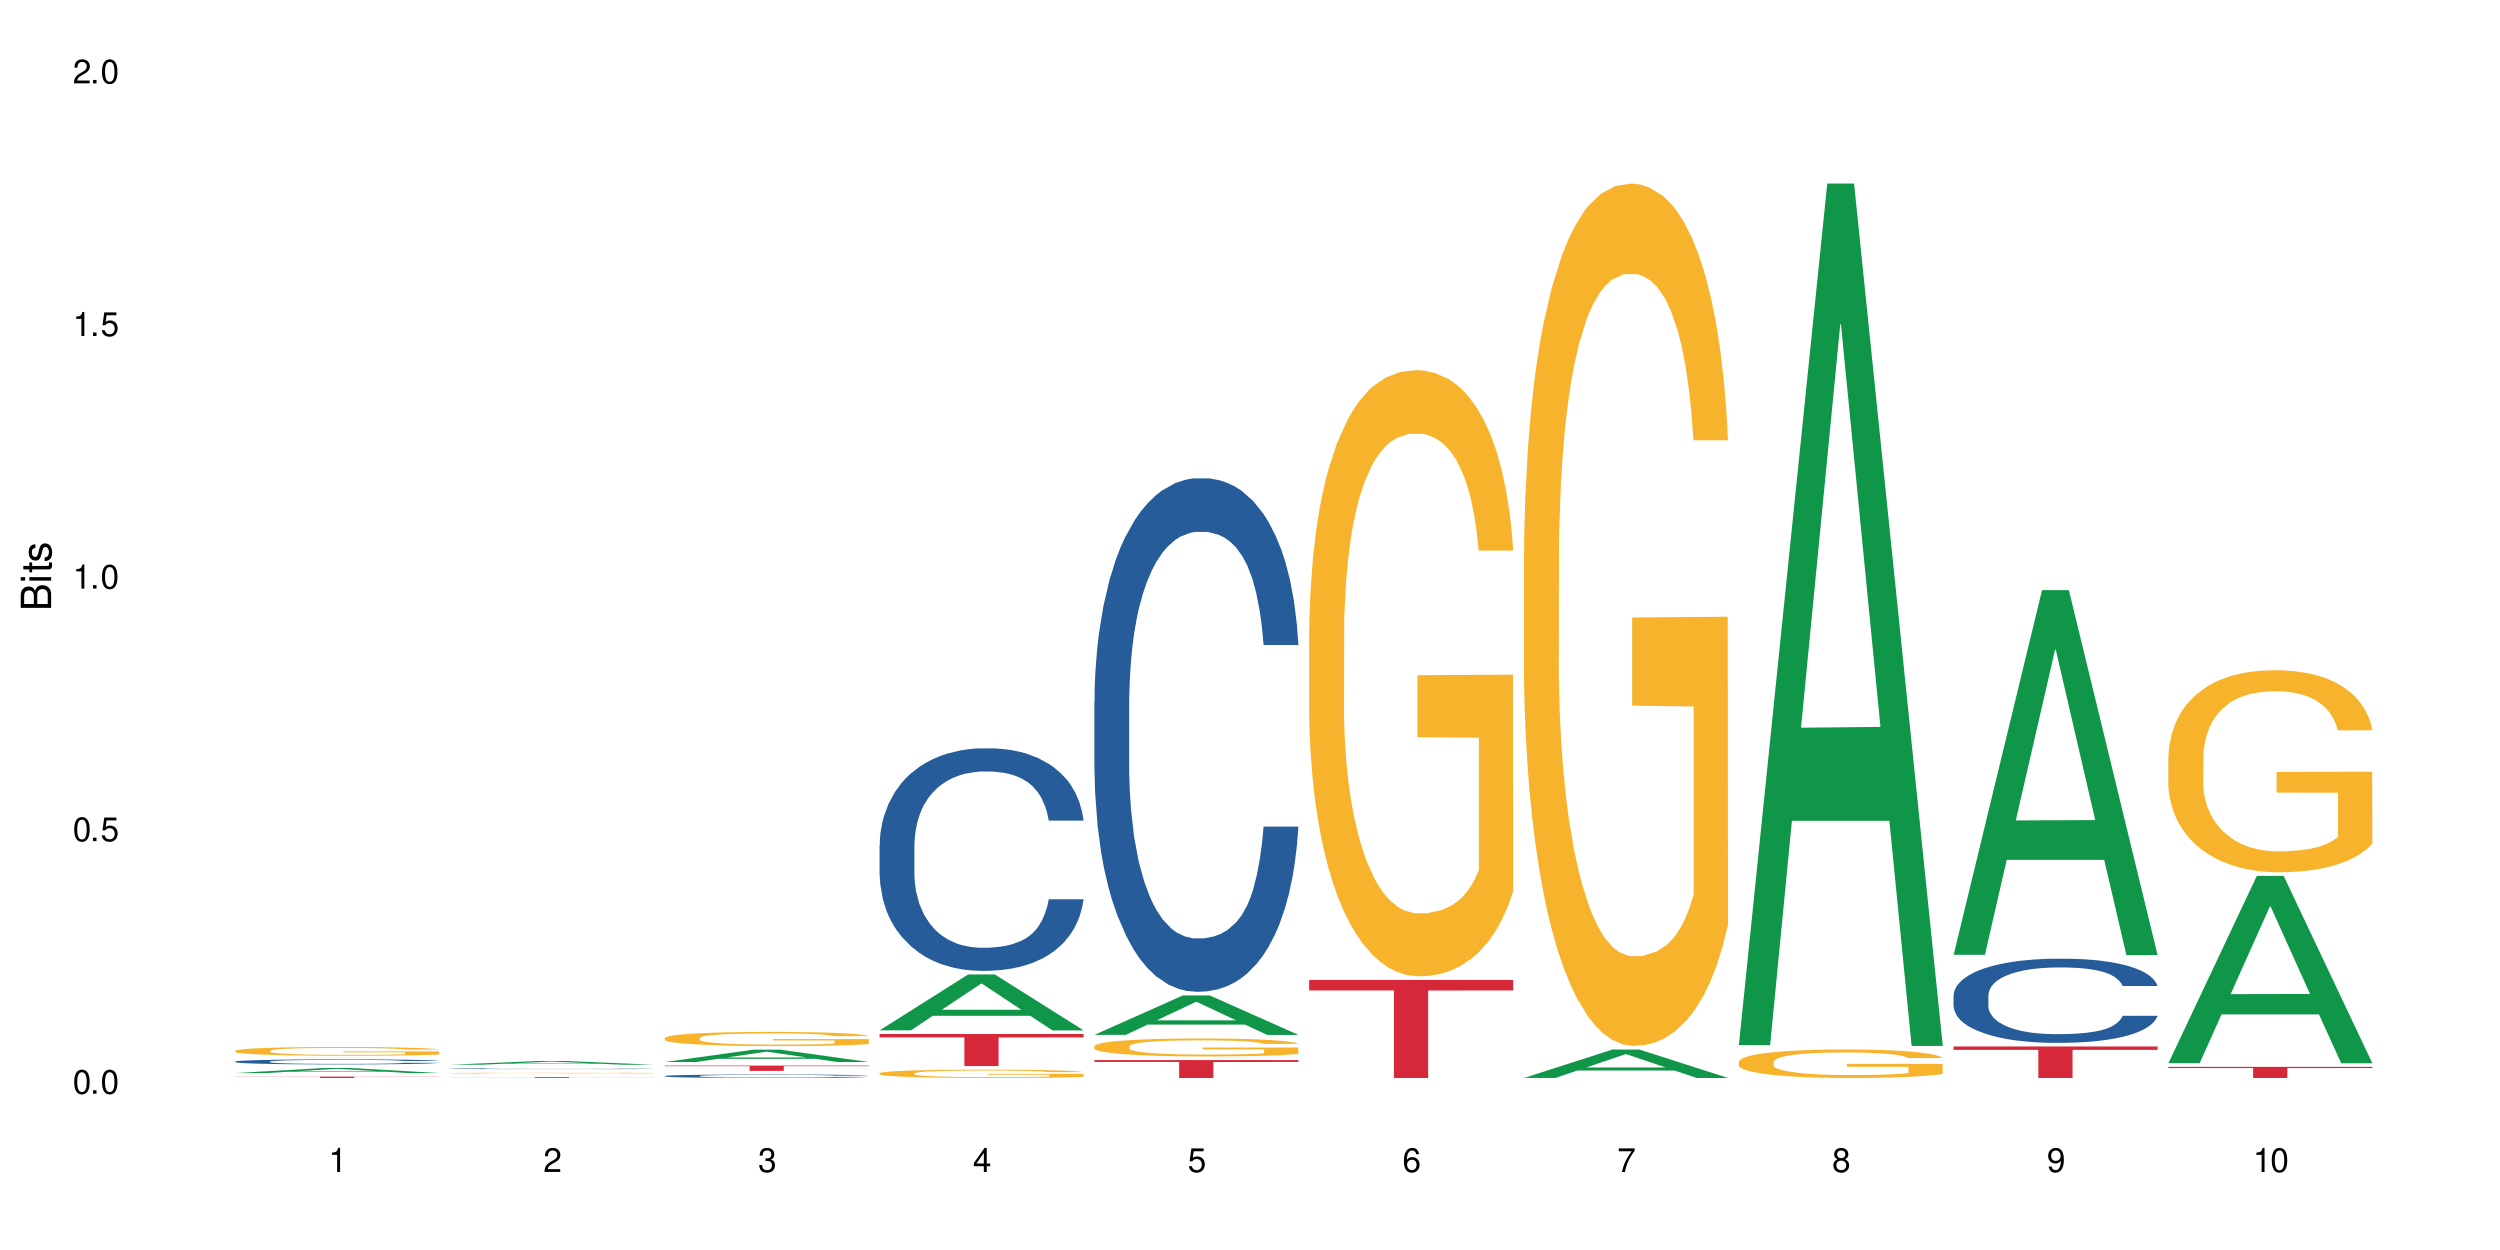 <?xml version="1.0" encoding="UTF-8"?>
<svg xmlns="http://www.w3.org/2000/svg" xmlns:xlink="http://www.w3.org/1999/xlink" width="720" height="360" viewBox="0 0 720 360">
<defs>
<g>
<g id="glyph-0-0">
</g>
<g id="glyph-0-1">
<path d="M 2.641 -6.938 C 2 -6.938 1.422 -6.656 1.078 -6.172 C 0.641 -5.562 0.406 -4.641 0.406 -3.359 C 0.406 -1.016 1.188 0.219 2.641 0.219 C 4.078 0.219 4.859 -1.016 4.859 -3.297 C 4.859 -4.641 4.656 -5.547 4.203 -6.172 C 3.844 -6.656 3.281 -6.938 2.641 -6.938 Z M 2.641 -6.188 C 3.547 -6.188 4 -5.25 4 -3.375 C 4 -1.406 3.562 -0.484 2.625 -0.484 C 1.734 -0.484 1.281 -1.438 1.281 -3.344 C 1.281 -5.25 1.734 -6.188 2.641 -6.188 Z M 2.641 -6.188 "/>
</g>
<g id="glyph-0-2">
<path d="M 1.828 -1 L 0.828 -1 L 0.828 0 L 1.828 0 Z M 1.828 -1 "/>
</g>
<g id="glyph-0-3">
<path d="M 4.562 -6.797 L 1.062 -6.797 L 0.547 -3.094 L 1.328 -3.094 C 1.719 -3.562 2.047 -3.734 2.578 -3.734 C 3.484 -3.734 4.062 -3.109 4.062 -2.094 C 4.062 -1.125 3.484 -0.531 2.578 -0.531 C 1.828 -0.531 1.375 -0.906 1.188 -1.672 L 0.328 -1.672 C 0.453 -1.109 0.547 -0.844 0.75 -0.594 C 1.125 -0.078 1.828 0.219 2.594 0.219 C 3.969 0.219 4.922 -0.781 4.922 -2.219 C 4.922 -3.562 4.031 -4.484 2.719 -4.484 C 2.25 -4.484 1.859 -4.359 1.469 -4.062 L 1.734 -5.969 L 4.562 -5.969 Z M 4.562 -6.797 "/>
</g>
<g id="glyph-0-4">
<path d="M 2.484 -4.938 L 2.484 0 L 3.328 0 L 3.328 -6.938 L 2.766 -6.938 C 2.469 -5.875 2.281 -5.734 0.984 -5.562 L 0.984 -4.938 Z M 2.484 -4.938 "/>
</g>
<g id="glyph-0-5">
<path d="M 4.859 -0.828 L 1.281 -0.828 C 1.359 -1.406 1.672 -1.781 2.5 -2.281 L 3.469 -2.828 C 4.406 -3.344 4.906 -4.062 4.906 -4.906 C 4.906 -5.484 4.672 -6.031 4.266 -6.406 C 3.859 -6.766 3.375 -6.938 2.719 -6.938 C 1.859 -6.938 1.219 -6.625 0.844 -6.031 C 0.609 -5.672 0.5 -5.234 0.484 -4.531 L 1.328 -4.531 C 1.359 -5.016 1.406 -5.281 1.531 -5.516 C 1.75 -5.938 2.188 -6.203 2.703 -6.203 C 3.469 -6.203 4.031 -5.641 4.031 -4.891 C 4.031 -4.344 3.719 -3.859 3.125 -3.516 L 2.234 -3 C 0.812 -2.172 0.406 -1.531 0.328 -0.016 L 4.859 -0.016 Z M 4.859 -0.828 "/>
</g>
<g id="glyph-0-6">
<path d="M 2.125 -3.188 L 2.578 -3.188 C 3.5 -3.188 3.984 -2.766 3.984 -1.922 C 3.984 -1.062 3.469 -0.531 2.594 -0.531 C 1.656 -0.531 1.203 -1 1.156 -2.016 L 0.312 -2.016 C 0.344 -1.453 0.438 -1.094 0.609 -0.781 C 0.953 -0.109 1.625 0.219 2.547 0.219 C 3.953 0.219 4.859 -0.625 4.859 -1.938 C 4.859 -2.828 4.516 -3.297 3.703 -3.594 C 4.344 -3.844 4.656 -4.328 4.656 -5.031 C 4.656 -6.219 3.875 -6.938 2.578 -6.938 C 1.203 -6.938 0.484 -6.172 0.453 -4.703 L 1.297 -4.703 C 1.312 -5.125 1.344 -5.359 1.453 -5.578 C 1.641 -5.969 2.062 -6.203 2.594 -6.203 C 3.344 -6.203 3.797 -5.75 3.797 -5 C 3.797 -4.516 3.609 -4.219 3.25 -4.047 C 3.016 -3.953 2.703 -3.922 2.125 -3.906 Z M 2.125 -3.188 "/>
</g>
<g id="glyph-0-7">
<path d="M 3.141 -1.672 L 3.141 0 L 3.984 0 L 3.984 -1.672 L 4.984 -1.672 L 4.984 -2.438 L 3.984 -2.438 L 3.984 -6.938 L 3.359 -6.938 L 0.266 -2.578 L 0.266 -1.672 Z M 3.141 -2.438 L 1 -2.438 L 3.141 -5.5 Z M 3.141 -2.438 "/>
</g>
<g id="glyph-0-8">
<path d="M 4.781 -5.125 C 4.609 -6.266 3.891 -6.938 2.844 -6.938 C 2.094 -6.938 1.422 -6.578 1.031 -5.953 C 0.594 -5.266 0.406 -4.422 0.406 -3.172 C 0.406 -2 0.578 -1.25 0.984 -0.641 C 1.359 -0.078 1.953 0.219 2.703 0.219 C 3.984 0.219 4.922 -0.75 4.922 -2.094 C 4.922 -3.375 4.062 -4.281 2.844 -4.281 C 2.172 -4.281 1.641 -4.031 1.281 -3.516 C 1.281 -5.234 1.828 -6.188 2.797 -6.188 C 3.391 -6.188 3.797 -5.797 3.938 -5.125 Z M 2.734 -3.531 C 3.547 -3.531 4.062 -2.953 4.062 -2.031 C 4.062 -1.156 3.484 -0.531 2.703 -0.531 C 1.922 -0.531 1.328 -1.188 1.328 -2.078 C 1.328 -2.938 1.906 -3.531 2.734 -3.531 Z M 2.734 -3.531 "/>
</g>
<g id="glyph-0-9">
<path d="M 4.984 -6.797 L 0.438 -6.797 L 0.438 -5.969 L 4.109 -5.969 C 2.5 -3.656 1.828 -2.234 1.328 0 L 2.219 0 C 2.594 -2.172 3.453 -4.047 4.984 -6.094 Z M 4.984 -6.797 "/>
</g>
<g id="glyph-0-10">
<path d="M 3.75 -3.656 C 4.469 -4.094 4.688 -4.438 4.688 -5.078 C 4.688 -6.172 3.844 -6.938 2.641 -6.938 C 1.438 -6.938 0.594 -6.172 0.594 -5.094 C 0.594 -4.438 0.812 -4.094 1.516 -3.656 C 0.734 -3.266 0.359 -2.703 0.359 -1.922 C 0.359 -0.656 1.281 0.219 2.641 0.219 C 3.984 0.219 4.922 -0.656 4.922 -1.922 C 4.922 -2.703 4.531 -3.266 3.75 -3.656 Z M 2.641 -6.188 C 3.359 -6.188 3.812 -5.75 3.812 -5.062 C 3.812 -4.406 3.344 -3.984 2.641 -3.984 C 1.922 -3.984 1.453 -4.406 1.453 -5.078 C 1.453 -5.75 1.922 -6.188 2.641 -6.188 Z M 2.641 -3.266 C 3.484 -3.266 4.062 -2.719 4.062 -1.906 C 4.062 -1.078 3.484 -0.531 2.625 -0.531 C 1.797 -0.531 1.219 -1.094 1.219 -1.906 C 1.219 -2.719 1.781 -3.266 2.641 -3.266 Z M 2.641 -3.266 "/>
</g>
<g id="glyph-0-11">
<path d="M 0.516 -1.578 C 0.672 -0.453 1.406 0.219 2.438 0.219 C 3.188 0.219 3.859 -0.141 4.266 -0.766 C 4.688 -1.453 4.891 -2.297 4.891 -3.547 C 4.891 -4.719 4.703 -5.453 4.312 -6.078 C 3.938 -6.641 3.344 -6.938 2.594 -6.938 C 1.297 -6.938 0.359 -5.969 0.359 -4.625 C 0.359 -3.344 1.234 -2.453 2.453 -2.453 C 3.094 -2.453 3.578 -2.672 4.016 -3.203 C 4 -1.484 3.469 -0.531 2.5 -0.531 C 1.906 -0.531 1.484 -0.906 1.359 -1.578 Z M 2.578 -6.203 C 3.375 -6.203 3.969 -5.531 3.969 -4.641 C 3.969 -3.797 3.391 -3.188 2.547 -3.188 C 1.734 -3.188 1.234 -3.766 1.234 -4.688 C 1.234 -5.562 1.797 -6.203 2.578 -6.203 Z M 2.578 -6.203 "/>
</g>
<g id="glyph-1-0">
</g>
<g id="glyph-1-1">
<path d="M 0 -0.953 L 0 -4.891 C 0 -5.719 -0.234 -6.344 -0.734 -6.797 C -1.188 -7.234 -1.812 -7.469 -2.5 -7.469 C -3.547 -7.469 -4.188 -7 -4.625 -5.875 C -4.984 -6.688 -5.625 -7.094 -6.531 -7.094 C -7.172 -7.094 -7.734 -6.859 -8.141 -6.391 C -8.562 -5.922 -8.75 -5.344 -8.75 -4.5 L -8.75 -0.953 Z M -4.984 -2.062 L -7.766 -2.062 L -7.766 -4.219 C -7.766 -4.844 -7.688 -5.203 -7.453 -5.5 C -7.219 -5.812 -6.859 -5.969 -6.375 -5.969 C -5.891 -5.969 -5.531 -5.812 -5.297 -5.5 C -5.062 -5.203 -4.984 -4.844 -4.984 -4.219 Z M -0.984 -2.062 L -4 -2.062 L -4 -4.781 C -4 -5.766 -3.438 -6.359 -2.484 -6.359 C -1.547 -6.359 -0.984 -5.766 -0.984 -4.781 Z M -0.984 -2.062 "/>
</g>
<g id="glyph-1-2">
<path d="M -6.281 -1.797 L -6.281 -0.797 L 0 -0.797 L 0 -1.797 Z M -8.75 -1.797 L -8.75 -0.797 L -7.484 -0.797 L -7.484 -1.797 Z M -8.75 -1.797 "/>
</g>
<g id="glyph-1-3">
<path d="M -6.281 -3.047 L -6.281 -2.016 L -8.016 -2.016 L -8.016 -1.016 L -6.281 -1.016 L -6.281 -0.172 L -5.469 -0.172 L -5.469 -1.016 L -0.719 -1.016 C -0.078 -1.016 0.281 -1.453 0.281 -2.234 C 0.281 -2.5 0.25 -2.719 0.188 -3.047 L -0.641 -3.047 C -0.609 -2.906 -0.594 -2.766 -0.594 -2.562 C -0.594 -2.141 -0.719 -2.016 -1.156 -2.016 L -5.469 -2.016 L -5.469 -3.047 Z M -6.281 -3.047 "/>
</g>
<g id="glyph-1-4">
<path d="M -4.531 -5.25 C -5.766 -5.25 -6.469 -4.422 -6.469 -2.969 C -6.469 -1.516 -5.719 -0.562 -4.547 -0.562 C -3.562 -0.562 -3.094 -1.062 -2.734 -2.562 L -2.516 -3.484 C -2.344 -4.188 -2.094 -4.469 -1.641 -4.469 C -1.047 -4.469 -0.641 -3.875 -0.641 -3 C -0.641 -2.453 -0.797 -2 -1.062 -1.75 C -1.25 -1.594 -1.422 -1.531 -1.875 -1.469 L -1.875 -0.406 C -0.422 -0.453 0.281 -1.266 0.281 -2.922 C 0.281 -4.5 -0.5 -5.516 -1.719 -5.516 C -2.656 -5.516 -3.172 -4.984 -3.469 -3.734 L -3.703 -2.766 C -3.891 -1.953 -4.156 -1.609 -4.594 -1.609 C -5.188 -1.609 -5.547 -2.125 -5.547 -2.938 C -5.547 -3.75 -5.203 -4.172 -4.531 -4.203 Z M -4.531 -5.25 "/>
</g>
</g>
</defs>
<rect x="-72" y="-36" width="864" height="432" fill="rgb(100%, 100%, 100%)" fill-opacity="1"/>
<path fill-rule="nonzero" fill="rgb(6.275%, 58.824%, 28.235%)" fill-opacity="1" d="M 67.73 309.039 L 67.793 309.035 L 93.223 307.586 L 100.945 307.586 L 126.5 309.039 L 117.52 309.039 L 111.117 308.66 L 83.051 308.66 L 76.773 309.039 L 67.73 309.039 L 85.75 308.504 L 108.543 308.5 L 97.176 307.824 L 97.051 307.82 L 96.926 307.824 L 85.688 308.5 L 85.75 308.504 Z M 67.73 309.039 "/>
<path fill-rule="nonzero" fill="rgb(14.51%, 36.078%, 60%)" fill-opacity="1" d="M 67.73 305.727 L 67.801 305.727 L 67.801 305.695 L 68.02 305.645 L 68.52 305.582 L 69.02 305.535 L 70.312 305.457 L 72.102 305.383 L 73.965 305.324 L 75.328 305.289 L 76.547 305.262 L 79.34 305.215 L 81.133 305.188 L 83.066 305.164 L 85.434 305.145 L 87.152 305.129 L 91.023 305.109 L 93.891 305.098 L 96.113 305.094 L 100.914 305.094 L 103.781 305.102 L 105.859 305.105 L 108.152 305.117 L 110.086 305.129 L 113.457 305.16 L 116.465 305.195 L 117.828 305.219 L 119.977 305.258 L 121.625 305.301 L 122.773 305.332 L 124.062 305.383 L 125.207 305.441 L 126.07 305.512 L 126.5 305.566 L 116.465 305.566 L 115.965 305.516 L 115.391 305.473 L 114.316 305.418 L 113.238 305.379 L 111.734 305.34 L 110.375 305.316 L 108.512 305.289 L 106.863 305.273 L 105.141 305.262 L 103.492 305.254 L 100.34 305.246 L 96.684 305.246 L 95.324 305.25 L 92.527 305.262 L 91.023 305.27 L 88.871 305.289 L 87.367 305.305 L 85.578 305.332 L 84.359 305.355 L 82.852 305.391 L 81.777 305.418 L 80.559 305.465 L 79.844 305.496 L 79.199 305.535 L 78.625 305.578 L 78.195 305.625 L 77.906 305.676 L 77.766 305.723 L 77.766 305.93 L 77.906 305.977 L 78.266 306.031 L 79.199 306.113 L 80.559 306.184 L 82.137 306.238 L 83.641 306.277 L 84.5 306.297 L 85.648 306.32 L 87.441 306.344 L 90.02 306.371 L 91.523 306.383 L 93.816 306.395 L 96.184 306.398 L 99.336 306.398 L 102.133 306.395 L 103.996 306.387 L 105.93 306.375 L 108.582 306.352 L 110.23 306.332 L 111.664 306.309 L 112.738 306.281 L 113.457 306.262 L 114.531 306.219 L 115.391 306.172 L 116.035 306.129 L 116.465 306.082 L 126.5 306.082 L 126.07 306.137 L 125.422 306.188 L 124.777 306.227 L 123.777 306.273 L 122.629 306.312 L 120.98 306.359 L 119.617 306.391 L 117.828 306.422 L 116.18 306.449 L 114.387 306.473 L 111.734 306.5 L 110.016 306.512 L 108.152 306.523 L 105.93 306.535 L 103.137 306.543 L 100.125 306.547 L 97.328 306.551 L 94.32 306.547 L 92.098 306.543 L 89.16 306.531 L 85.504 306.508 L 82.852 306.48 L 80.773 306.457 L 78.984 306.43 L 76.977 306.395 L 74.395 306.336 L 72.82 306.289 L 71.746 306.254 L 70.527 306.199 L 69.664 306.152 L 68.664 306.078 L 67.945 305.984 L 67.73 305.91 Z M 67.73 305.727 "/>
<path fill-rule="nonzero" fill="rgb(96.863%, 70.196%, 16.863%)" fill-opacity="1" d="M 67.73 302.621 L 67.801 302.617 L 67.801 302.57 L 68.09 302.469 L 68.805 302.324 L 69.738 302.207 L 70.742 302.113 L 71.387 302.066 L 72.461 301.996 L 73.395 301.945 L 75.758 301.844 L 78.77 301.746 L 80.418 301.707 L 82.281 301.664 L 84.93 301.621 L 86.148 301.605 L 89.875 301.57 L 94.105 301.547 L 98.762 301.539 L 100.914 301.543 L 103.852 301.551 L 107.863 301.578 L 110.16 301.598 L 111.949 301.621 L 113.812 301.652 L 116.105 301.699 L 118.258 301.754 L 119.977 301.809 L 121.695 301.879 L 123.129 301.953 L 124.348 302.031 L 125.422 302.129 L 126.07 302.211 L 126.5 302.289 L 116.535 302.289 L 115.965 302.211 L 115.32 302.148 L 114.242 302.07 L 113.168 302.016 L 112.094 301.973 L 110.086 301.914 L 108.367 301.875 L 106.215 301.844 L 104.137 301.824 L 101.773 301.809 L 100.34 301.805 L 96.543 301.805 L 93.102 301.82 L 91.094 301.84 L 89.66 301.855 L 87.656 301.891 L 86.438 301.918 L 85.719 301.938 L 83.57 302.008 L 82.137 302.074 L 81.348 302.117 L 80.344 302.188 L 79.629 302.25 L 78.84 302.34 L 78.41 302.41 L 77.836 302.566 L 77.766 302.98 L 77.98 303.07 L 78.41 303.164 L 78.984 303.246 L 79.844 303.332 L 80.703 303.398 L 82.207 303.488 L 83.496 303.551 L 84.5 303.59 L 86.438 303.652 L 87.227 303.672 L 89.09 303.715 L 91.023 303.746 L 93.387 303.773 L 95.18 303.785 L 98.047 303.797 L 101.703 303.797 L 106 303.785 L 108.727 303.766 L 110.59 303.746 L 111.809 303.73 L 113.312 303.707 L 114.387 303.684 L 115.391 303.656 L 116.609 303.617 L 116.609 303.07 L 98.906 303.066 L 98.906 302.809 L 126.426 302.805 L 126.5 303.707 L 124.992 303.77 L 123.129 303.828 L 121.34 303.875 L 119.477 303.914 L 116.824 303.957 L 114.672 303.984 L 111.375 304.016 L 108.367 304.039 L 105.215 304.051 L 102.418 304.059 L 99.121 304.062 L 96.184 304.055 L 93.031 304.043 L 90.52 304.023 L 88.227 304 L 85.934 303.973 L 83.066 303.922 L 81.203 303.883 L 79.27 303.836 L 77.336 303.777 L 75.613 303.715 L 74.469 303.668 L 73.32 303.613 L 72.102 303.543 L 70.957 303.465 L 70.098 303.395 L 69.309 303.312 L 68.734 303.238 L 68.16 303.133 L 67.875 303.051 L 67.73 302.98 Z M 67.73 302.621 "/>
<path fill-rule="nonzero" fill="rgb(83.922%, 15.686%, 22.353%)" fill-opacity="1" d="M 67.73 310.074 L 126.5 310.074 L 126.5 310.117 L 102.008 310.117 L 102.008 310.461 L 92.152 310.461 L 92.152 310.117 L 67.73 310.117 Z M 67.73 310.074 "/>
<path fill-rule="nonzero" fill="rgb(6.275%, 58.824%, 28.235%)" fill-opacity="1" d="M 129.594 306.645 L 129.656 306.645 L 155.082 305.559 L 162.805 305.559 L 188.359 306.645 L 179.383 306.645 L 172.977 306.363 L 144.91 306.363 L 138.633 306.645 L 129.594 306.645 L 147.613 306.246 L 170.402 306.242 L 159.039 305.738 L 158.914 305.734 L 158.789 305.738 L 147.547 306.242 L 147.613 306.246 Z M 129.594 306.645 "/>
<path fill-rule="nonzero" fill="rgb(14.51%, 36.078%, 60%)" fill-opacity="1" d="M 129.594 307.781 L 129.664 307.781 L 129.664 307.777 L 129.879 307.77 L 130.379 307.758 L 130.883 307.75 L 132.172 307.738 L 133.965 307.727 L 135.828 307.719 L 137.188 307.711 L 138.406 307.707 L 141.203 307.699 L 142.992 307.695 L 144.93 307.691 L 147.293 307.688 L 149.016 307.684 L 152.883 307.684 L 155.75 307.68 L 167.719 307.68 L 170.012 307.684 L 171.949 307.684 L 175.316 307.691 L 178.324 307.695 L 179.688 307.699 L 181.836 307.707 L 183.484 307.711 L 184.633 307.719 L 185.922 307.727 L 187.07 307.734 L 187.93 307.746 L 188.359 307.758 L 178.324 307.758 L 177.824 307.746 L 177.25 307.742 L 176.176 307.73 L 175.102 307.727 L 173.598 307.719 L 172.234 307.715 L 170.371 307.711 L 168.723 307.707 L 165.355 307.707 L 162.199 307.703 L 157.184 307.703 L 154.391 307.707 L 152.883 307.707 L 150.734 307.711 L 149.23 307.715 L 147.438 307.719 L 146.219 307.723 L 144.715 307.727 L 143.641 307.734 L 142.422 307.738 L 141.703 307.746 L 141.059 307.75 L 140.484 307.758 L 140.055 307.766 L 139.77 307.773 L 139.625 307.781 L 139.625 307.816 L 139.77 307.824 L 140.129 307.832 L 141.059 307.848 L 142.422 307.855 L 143.996 307.867 L 145.504 307.871 L 146.363 307.875 L 147.508 307.879 L 149.301 307.883 L 151.879 307.887 L 153.387 307.891 L 167.789 307.891 L 170.441 307.887 L 172.09 307.883 L 173.523 307.879 L 174.598 307.875 L 175.316 307.871 L 176.391 307.863 L 177.25 307.855 L 177.895 307.848 L 178.324 307.84 L 188.359 307.84 L 187.285 307.859 L 186.641 307.863 L 185.637 307.871 L 184.488 307.879 L 182.84 307.887 L 181.48 307.891 L 179.688 307.898 L 178.039 307.902 L 176.246 307.906 L 173.598 307.91 L 171.875 307.91 L 170.012 307.914 L 167.789 307.914 L 164.996 307.918 L 156.18 307.918 L 153.957 307.914 L 151.02 307.914 L 147.367 307.91 L 144.715 307.906 L 142.637 307.902 L 140.844 307.898 L 138.836 307.891 L 136.258 307.883 L 134.68 307.875 L 133.605 307.867 L 132.387 307.859 L 131.527 307.852 L 130.523 307.84 L 129.809 307.824 L 129.594 307.812 Z M 129.594 307.781 "/>
<path fill-rule="nonzero" fill="rgb(96.863%, 70.196%, 16.863%)" fill-opacity="1" d="M 129.594 309.055 L 129.664 309.055 L 129.664 309.051 L 129.949 309.039 L 130.668 309.027 L 131.598 309.016 L 132.602 309.008 L 133.246 309 L 134.32 308.996 L 135.254 308.992 L 137.617 308.98 L 140.629 308.973 L 142.277 308.969 L 144.141 308.965 L 146.793 308.961 L 148.012 308.957 L 151.738 308.953 L 165.711 308.953 L 169.727 308.957 L 172.02 308.957 L 173.812 308.961 L 175.676 308.961 L 177.969 308.965 L 180.117 308.973 L 181.836 308.977 L 183.559 308.984 L 184.992 308.992 L 186.211 309 L 187.285 309.008 L 187.93 309.016 L 188.359 309.023 L 178.398 309.023 L 177.824 309.016 L 177.18 309.008 L 176.105 309.004 L 175.031 308.996 L 173.953 308.992 L 171.949 308.988 L 170.227 308.984 L 168.078 308.98 L 166 308.98 L 163.633 308.977 L 154.961 308.977 L 152.957 308.98 L 151.523 308.98 L 149.516 308.984 L 148.297 308.988 L 147.582 308.988 L 145.43 308.996 L 143.996 309.004 L 143.207 309.008 L 142.207 309.012 L 141.488 309.02 L 140.699 309.027 L 140.27 309.035 L 139.695 309.047 L 139.625 309.086 L 139.84 309.098 L 140.27 309.105 L 140.844 309.113 L 142.562 309.129 L 144.07 309.137 L 145.359 309.141 L 146.363 309.145 L 148.297 309.152 L 149.086 309.152 L 150.949 309.156 L 152.883 309.16 L 155.25 309.164 L 167.863 309.164 L 170.586 309.16 L 173.668 309.16 L 175.172 309.156 L 176.246 309.152 L 177.25 309.152 L 178.469 309.148 L 178.469 309.098 L 160.766 309.098 L 160.766 309.07 L 188.289 309.07 L 188.359 309.156 L 186.855 309.16 L 184.992 309.168 L 183.199 309.172 L 181.336 309.176 L 178.684 309.18 L 176.535 309.184 L 173.238 309.184 L 170.227 309.188 L 164.277 309.188 L 160.984 309.191 L 158.043 309.188 L 152.383 309.188 L 147.797 309.18 L 144.93 309.176 L 143.066 309.172 L 141.129 309.168 L 139.195 309.164 L 137.477 309.156 L 136.328 309.152 L 135.184 309.148 L 133.965 309.141 L 132.816 309.133 L 131.957 309.125 L 131.168 309.117 L 130.594 309.113 L 130.023 309.102 L 129.734 309.094 L 129.594 309.086 Z M 129.594 309.055 "/>
<path fill-rule="nonzero" fill="rgb(83.922%, 15.686%, 22.353%)" fill-opacity="1" d="M 129.594 310.223 L 188.359 310.223 L 188.359 310.25 L 163.867 310.25 L 163.867 310.461 L 154.012 310.461 L 154.012 310.25 L 129.594 310.25 Z M 129.594 310.223 "/>
<path fill-rule="nonzero" fill="rgb(6.275%, 58.824%, 28.235%)" fill-opacity="1" d="M 191.453 305.863 L 191.516 305.859 L 216.945 302.305 L 224.668 302.305 L 250.219 305.863 L 241.242 305.863 L 234.84 304.934 L 206.773 304.934 L 200.492 305.863 L 191.453 305.863 L 209.473 304.551 L 232.266 304.547 L 220.898 302.887 L 220.773 302.883 L 220.648 302.891 L 209.41 304.547 L 209.473 304.551 Z M 191.453 305.863 "/>
<path fill-rule="nonzero" fill="rgb(14.51%, 36.078%, 60%)" fill-opacity="1" d="M 191.453 309.891 L 191.523 309.891 L 191.523 309.867 L 191.738 309.836 L 192.242 309.789 L 192.742 309.758 L 194.031 309.703 L 195.824 309.652 L 197.688 309.613 L 199.051 309.59 L 200.27 309.57 L 203.062 309.535 L 204.855 309.52 L 206.789 309.504 L 209.156 309.488 L 210.875 309.477 L 214.746 309.461 L 217.613 309.457 L 219.832 309.453 L 224.637 309.453 L 227.5 309.457 L 229.582 309.461 L 231.875 309.469 L 233.809 309.477 L 237.176 309.496 L 240.188 309.523 L 241.547 309.539 L 243.699 309.566 L 245.348 309.594 L 246.492 309.617 L 247.785 309.652 L 248.93 309.695 L 249.789 309.742 L 250.219 309.781 L 240.188 309.781 L 239.684 309.742 L 239.113 309.715 L 238.035 309.676 L 236.961 309.652 L 235.457 309.625 L 234.094 309.605 L 232.23 309.59 L 230.582 309.578 L 228.863 309.57 L 227.215 309.562 L 224.062 309.559 L 219.043 309.559 L 216.25 309.566 L 214.746 309.574 L 212.594 309.586 L 211.09 309.598 L 209.297 309.617 L 208.078 309.633 L 206.574 309.656 L 205.5 309.68 L 204.281 309.707 L 203.566 309.73 L 202.918 309.758 L 202.348 309.789 L 201.918 309.82 L 201.629 309.855 L 201.484 309.887 L 201.484 310.031 L 201.629 310.062 L 201.988 310.102 L 202.918 310.16 L 204.281 310.207 L 205.859 310.246 L 207.363 310.273 L 208.223 310.285 L 209.371 310.301 L 211.16 310.32 L 213.742 310.34 L 215.246 310.344 L 217.539 310.352 L 219.906 310.355 L 223.059 310.355 L 225.852 310.352 L 227.715 310.348 L 229.652 310.34 L 232.305 310.324 L 233.953 310.312 L 235.387 310.293 L 236.461 310.277 L 237.176 310.262 L 238.254 310.23 L 239.113 310.199 L 239.758 310.168 L 240.188 310.137 L 250.219 310.137 L 249.789 310.176 L 249.145 310.211 L 248.5 310.238 L 247.496 310.27 L 246.352 310.297 L 244.703 310.328 L 243.34 310.352 L 241.547 310.375 L 239.898 310.391 L 238.109 310.406 L 235.457 310.426 L 233.738 310.434 L 231.875 310.445 L 229.652 310.449 L 226.855 310.457 L 223.848 310.461 L 218.043 310.461 L 215.82 310.457 L 212.883 310.449 L 209.227 310.43 L 206.574 310.414 L 204.496 310.395 L 202.703 310.379 L 200.699 310.352 L 198.117 310.312 L 196.543 310.281 L 195.465 310.254 L 194.246 310.219 L 193.387 310.188 L 192.383 310.137 L 191.668 310.07 L 191.453 310.02 Z M 191.453 309.891 "/>
<path fill-rule="nonzero" fill="rgb(96.863%, 70.196%, 16.863%)" fill-opacity="1" d="M 191.453 298.941 L 191.523 298.938 L 191.523 298.863 L 191.812 298.695 L 192.527 298.465 L 193.461 298.273 L 194.461 298.125 L 195.109 298.047 L 196.184 297.938 L 197.113 297.855 L 199.48 297.688 L 202.488 297.531 L 204.137 297.465 L 206 297.398 L 208.652 297.328 L 209.871 297.305 L 213.598 297.242 L 217.828 297.207 L 222.484 297.195 L 224.637 297.199 L 227.574 297.215 L 231.586 297.254 L 233.879 297.293 L 235.672 297.328 L 237.535 297.379 L 239.828 297.453 L 241.98 297.543 L 243.699 297.629 L 245.418 297.742 L 246.852 297.863 L 248.07 297.992 L 249.145 298.148 L 249.789 298.277 L 250.219 298.406 L 240.258 298.406 L 239.684 298.277 L 239.039 298.176 L 237.965 298.055 L 236.891 297.965 L 235.816 297.895 L 233.809 297.797 L 232.09 297.738 L 229.938 297.688 L 227.859 297.652 L 225.496 297.629 L 224.062 297.625 L 220.262 297.625 L 216.824 297.648 L 214.816 297.68 L 213.383 297.707 L 211.375 297.766 L 210.156 297.809 L 209.441 297.84 L 207.293 297.953 L 205.859 298.059 L 205.07 298.129 L 204.066 298.242 L 203.348 298.34 L 202.562 298.488 L 202.133 298.602 L 201.559 298.855 L 201.484 299.523 L 201.703 299.664 L 202.133 299.816 L 202.703 299.953 L 203.566 300.094 L 204.426 300.199 L 205.93 300.348 L 207.219 300.441 L 208.223 300.508 L 210.156 300.605 L 210.945 300.641 L 212.809 300.707 L 214.746 300.758 L 217.109 300.805 L 218.902 300.824 L 221.77 300.844 L 225.422 300.844 L 229.723 300.82 L 232.445 300.793 L 234.309 300.762 L 235.527 300.738 L 237.035 300.695 L 238.109 300.66 L 239.113 300.617 L 240.332 300.555 L 240.332 299.664 L 222.629 299.66 L 222.629 299.246 L 250.148 299.242 L 250.219 300.695 L 248.715 300.797 L 246.852 300.895 L 245.059 300.969 L 243.195 301.031 L 240.547 301.102 L 238.395 301.145 L 235.098 301.199 L 232.09 301.23 L 228.934 301.254 L 226.141 301.266 L 222.844 301.27 L 219.906 301.262 L 216.75 301.238 L 214.242 301.207 L 211.949 301.172 L 209.656 301.125 L 206.789 301.047 L 204.926 300.98 L 202.992 300.902 L 201.055 300.812 L 199.336 300.711 L 198.191 300.633 L 197.043 300.543 L 195.824 300.43 L 194.68 300.305 L 193.816 300.191 L 193.031 300.059 L 192.457 299.938 L 191.883 299.77 L 191.598 299.637 L 191.453 299.52 Z M 191.453 298.941 "/>
<path fill-rule="nonzero" fill="rgb(83.922%, 15.686%, 22.353%)" fill-opacity="1" d="M 191.453 306.898 L 250.219 306.898 L 250.219 307.062 L 225.727 307.062 L 225.727 308.418 L 215.875 308.418 L 215.875 307.066 L 215.73 307.062 L 191.453 307.062 Z M 191.453 306.898 "/>
<path fill-rule="nonzero" fill="rgb(6.275%, 58.824%, 28.235%)" fill-opacity="1" d="M 253.312 296.738 L 253.375 296.723 L 278.805 280.652 L 286.527 280.652 L 312.082 296.754 L 303.102 296.754 L 296.699 292.551 L 268.633 292.551 L 262.355 296.738 L 253.312 296.738 L 271.332 290.812 L 294.125 290.797 L 282.762 283.281 L 282.633 283.266 L 282.508 283.312 L 271.27 290.797 L 271.332 290.812 Z M 253.312 296.738 "/>
<path fill-rule="nonzero" fill="rgb(14.51%, 36.078%, 60%)" fill-opacity="1" d="M 253.312 243.414 L 253.387 243.355 L 253.387 241.949 L 253.602 239.727 L 254.102 236.914 L 254.605 234.98 L 255.895 231.523 L 257.684 228.184 L 259.547 225.609 L 260.91 224.086 L 262.129 222.914 L 264.922 220.746 L 266.715 219.633 L 268.652 218.637 L 271.016 217.641 L 272.734 217.055 L 276.605 216.117 L 279.473 215.707 L 281.695 215.531 L 286.496 215.531 L 289.363 215.766 L 291.441 216.059 L 293.734 216.527 L 295.668 217.055 L 299.039 218.344 L 302.047 219.984 L 303.41 220.922 L 305.559 222.738 L 307.207 224.496 L 308.355 226.02 L 309.645 228.184 L 310.793 230.82 L 311.652 233.809 L 312.082 236.328 L 302.047 236.328 L 301.547 233.984 L 300.973 232.168 L 299.898 229.766 L 298.824 228.066 L 297.316 226.367 L 295.957 225.258 L 294.094 224.145 L 292.445 223.441 L 290.723 222.914 L 289.074 222.562 L 285.922 222.211 L 282.266 222.211 L 280.906 222.328 L 278.109 222.797 L 276.605 223.207 L 274.457 224.027 L 272.949 224.789 L 271.16 225.961 L 269.941 226.953 L 268.434 228.477 L 267.359 229.824 L 266.141 231.758 L 265.426 233.223 L 264.781 234.863 L 264.207 236.797 L 263.777 238.848 L 263.492 241.012 L 263.348 243.121 L 263.348 252.203 L 263.492 254.312 L 263.848 256.77 L 264.781 260.344 L 266.141 263.449 L 267.719 265.91 L 269.223 267.668 L 270.082 268.488 L 271.23 269.422 L 273.023 270.594 L 275.602 271.766 L 277.105 272.234 L 279.402 272.703 L 281.766 272.938 L 284.918 272.938 L 287.715 272.703 L 289.578 272.41 L 291.512 271.941 L 294.164 270.945 L 295.812 270.008 L 297.246 268.895 L 298.32 267.785 L 299.039 266.848 L 300.113 265.031 L 300.973 263.039 L 301.617 260.988 L 302.047 258.996 L 312.082 258.996 L 311.652 261.34 L 311.008 263.625 L 310.363 265.324 L 309.359 267.375 L 308.211 269.188 L 306.562 271.238 L 305.203 272.586 L 303.41 274.051 L 301.762 275.164 L 299.969 276.16 L 297.316 277.332 L 295.598 277.918 L 293.734 278.445 L 291.512 278.914 L 288.719 279.324 L 285.707 279.559 L 282.914 279.617 L 279.902 279.5 L 277.68 279.266 L 274.742 278.738 L 271.086 277.684 L 268.434 276.57 L 266.355 275.457 L 264.566 274.285 L 262.559 272.703 L 259.98 270.125 L 258.402 268.137 L 257.328 266.496 L 256.109 264.211 L 255.25 262.16 L 254.246 258.879 L 253.527 254.719 L 253.312 251.5 Z M 253.312 243.414 "/>
<path fill-rule="nonzero" fill="rgb(96.863%, 70.196%, 16.863%)" fill-opacity="1" d="M 253.312 309.094 L 253.387 309.09 L 253.387 309.047 L 253.672 308.949 L 254.387 308.812 L 255.32 308.703 L 256.324 308.617 L 256.969 308.57 L 258.043 308.504 L 258.977 308.457 L 261.34 308.359 L 264.352 308.266 L 266 308.227 L 267.863 308.188 L 270.516 308.148 L 271.73 308.133 L 275.461 308.098 L 279.688 308.074 L 284.348 308.07 L 286.496 308.07 L 289.434 308.078 L 293.449 308.105 L 295.742 308.125 L 297.531 308.148 L 299.395 308.176 L 301.691 308.219 L 303.84 308.273 L 305.559 308.324 L 307.281 308.391 L 308.715 308.461 L 309.93 308.535 L 311.008 308.629 L 311.652 308.703 L 312.082 308.781 L 302.121 308.781 L 301.547 308.703 L 300.902 308.645 L 299.824 308.574 L 298.75 308.52 L 297.676 308.48 L 295.668 308.422 L 293.949 308.387 L 291.801 308.359 L 289.723 308.336 L 287.355 308.324 L 285.922 308.32 L 282.125 308.32 L 278.684 308.336 L 276.676 308.352 L 275.242 308.371 L 273.238 308.402 L 272.02 308.43 L 271.301 308.445 L 269.152 308.516 L 267.719 308.574 L 266.93 308.617 L 265.926 308.684 L 265.211 308.742 L 264.422 308.828 L 263.992 308.895 L 263.418 309.043 L 263.348 309.438 L 263.562 309.52 L 263.992 309.609 L 264.566 309.688 L 265.426 309.77 L 266.285 309.836 L 267.789 309.918 L 269.082 309.977 L 270.082 310.016 L 272.02 310.074 L 272.809 310.094 L 274.672 310.133 L 276.605 310.164 L 278.973 310.188 L 280.762 310.203 L 283.629 310.211 L 287.285 310.211 L 291.586 310.199 L 294.309 310.184 L 296.172 310.164 L 297.391 310.148 L 298.895 310.125 L 299.969 310.102 L 300.973 310.078 L 302.191 310.043 L 302.191 309.52 L 284.488 309.52 L 284.488 309.273 L 312.008 309.27 L 312.082 310.125 L 310.578 310.184 L 308.715 310.242 L 306.922 310.285 L 305.059 310.32 L 302.406 310.363 L 300.258 310.391 L 296.961 310.422 L 293.949 310.441 L 290.797 310.453 L 288 310.461 L 284.703 310.461 L 281.766 310.457 L 278.613 310.445 L 276.105 310.426 L 273.812 310.406 L 271.516 310.375 L 268.652 310.332 L 266.789 310.293 L 264.852 310.246 L 262.918 310.191 L 261.195 310.133 L 260.051 310.09 L 258.902 310.035 L 257.684 309.969 L 256.539 309.895 L 255.68 309.828 L 254.891 309.75 L 254.316 309.68 L 253.742 309.582 L 253.457 309.504 L 253.312 309.434 Z M 253.312 309.094 "/>
<path fill-rule="nonzero" fill="rgb(83.922%, 15.686%, 22.353%)" fill-opacity="1" d="M 253.312 297.789 L 312.082 297.789 L 312.082 298.777 L 287.59 298.785 L 287.59 307.035 L 277.734 307.035 L 277.734 298.793 L 277.594 298.777 L 253.312 298.777 Z M 253.312 297.789 "/>
<path fill-rule="nonzero" fill="rgb(6.275%, 58.824%, 28.235%)" fill-opacity="1" d="M 315.176 298.043 L 315.238 298.031 L 340.664 286.68 L 348.387 286.68 L 373.941 298.055 L 364.965 298.055 L 358.559 295.086 L 330.496 295.086 L 324.215 298.043 L 315.176 298.043 L 333.195 293.855 L 355.984 293.848 L 344.621 288.539 L 344.496 288.527 L 344.371 288.559 L 333.133 293.848 L 333.195 293.855 Z M 315.176 298.043 "/>
<path fill-rule="nonzero" fill="rgb(14.51%, 36.078%, 60%)" fill-opacity="1" d="M 315.176 202.117 L 315.246 201.98 L 315.246 198.738 L 315.461 193.602 L 315.961 187.113 L 316.465 182.652 L 317.754 174.68 L 319.547 166.977 L 321.41 161.027 L 322.77 157.516 L 323.988 154.812 L 326.785 149.809 L 328.578 147.242 L 330.512 144.945 L 332.875 142.648 L 334.598 141.297 L 338.465 139.133 L 341.332 138.188 L 343.555 137.781 L 348.355 137.781 L 351.223 138.32 L 353.301 138.996 L 355.594 140.078 L 357.531 141.297 L 360.898 144.27 L 363.91 148.055 L 365.27 150.215 L 367.422 154.406 L 369.07 158.461 L 370.215 161.973 L 371.504 166.977 L 372.652 173.059 L 373.512 179.949 L 373.941 185.762 L 363.91 185.762 L 363.406 180.355 L 362.832 176.168 L 361.758 170.625 L 360.684 166.707 L 359.18 162.785 L 357.816 160.219 L 355.953 157.648 L 354.305 156.027 L 352.586 154.812 L 350.938 154 L 347.785 153.188 L 344.129 153.188 L 342.766 153.461 L 339.973 154.539 L 338.465 155.488 L 336.316 157.379 L 334.812 159.137 L 333.02 161.84 L 331.801 164.137 L 330.297 167.652 L 329.223 170.762 L 328.004 175.219 L 327.285 178.598 L 326.641 182.383 L 326.066 186.844 L 325.637 191.574 L 325.352 196.574 L 325.207 201.441 L 325.207 222.391 L 325.352 227.258 L 325.711 232.934 L 326.641 241.18 L 328.004 248.34 L 329.578 254.02 L 331.086 258.074 L 331.945 259.965 L 333.09 262.129 L 334.883 264.832 L 337.465 267.535 L 338.969 268.617 L 341.262 269.695 L 343.625 270.238 L 346.781 270.238 L 349.574 269.695 L 351.438 269.02 L 353.375 267.941 L 356.023 265.641 L 357.672 263.48 L 359.105 260.91 L 360.184 258.344 L 360.898 256.18 L 361.973 251.992 L 362.832 247.395 L 363.48 242.664 L 363.91 238.07 L 373.941 238.07 L 373.512 243.477 L 372.867 248.746 L 372.223 252.668 L 371.219 257.398 L 370.07 261.586 L 368.422 266.316 L 367.062 269.426 L 365.27 272.805 L 363.621 275.375 L 361.832 277.672 L 359.18 280.375 L 357.457 281.727 L 355.594 282.941 L 353.375 284.023 L 350.578 284.969 L 347.57 285.512 L 344.773 285.645 L 341.762 285.375 L 339.543 284.836 L 336.602 283.617 L 332.949 281.184 L 330.297 278.617 L 328.219 276.051 L 326.426 273.348 L 324.418 269.695 L 321.84 263.75 L 320.262 259.152 L 319.188 255.371 L 317.969 250.098 L 317.109 245.367 L 316.105 237.801 L 315.391 228.203 L 315.176 220.77 Z M 315.176 202.117 "/>
<path fill-rule="nonzero" fill="rgb(96.863%, 70.196%, 16.863%)" fill-opacity="1" d="M 315.176 301.301 L 315.246 301.297 L 315.246 301.203 L 315.531 300.992 L 316.25 300.699 L 317.18 300.457 L 318.184 300.27 L 318.828 300.168 L 319.906 300.027 L 320.836 299.922 L 323.203 299.711 L 326.211 299.512 L 327.859 299.43 L 329.723 299.348 L 332.375 299.258 L 333.594 299.227 L 337.32 299.148 L 341.547 299.102 L 346.207 299.09 L 348.355 299.094 L 351.297 299.113 L 355.309 299.164 L 357.602 299.211 L 359.395 299.258 L 361.258 299.32 L 363.551 299.414 L 365.699 299.527 L 367.422 299.641 L 369.141 299.781 L 370.574 299.934 L 371.793 300.098 L 372.867 300.297 L 373.512 300.461 L 373.941 300.629 L 363.98 300.629 L 363.406 300.461 L 362.762 300.336 L 361.688 300.18 L 360.613 300.066 L 359.535 299.977 L 357.531 299.852 L 355.809 299.777 L 353.66 299.711 L 351.582 299.668 L 349.215 299.641 L 347.785 299.633 L 343.984 299.633 L 340.547 299.664 L 338.539 299.703 L 337.105 299.738 L 335.098 299.809 L 333.879 299.867 L 333.164 299.906 L 331.012 300.051 L 329.578 300.184 L 328.793 300.273 L 327.789 300.414 L 327.07 300.543 L 326.281 300.73 L 325.852 300.871 L 325.281 301.195 L 325.207 302.043 L 325.422 302.223 L 325.852 302.418 L 326.426 302.586 L 327.285 302.766 L 328.145 302.902 L 329.652 303.086 L 330.941 303.211 L 331.945 303.289 L 333.879 303.418 L 334.668 303.461 L 336.531 303.543 L 338.465 303.609 L 340.832 303.668 L 342.625 303.695 L 345.488 303.719 L 349.145 303.719 L 353.445 303.691 L 356.168 303.652 L 358.031 303.617 L 359.25 303.582 L 360.754 303.531 L 361.832 303.484 L 362.832 303.43 L 364.051 303.352 L 364.051 302.223 L 346.352 302.219 L 346.352 301.688 L 373.871 301.684 L 373.941 303.531 L 372.438 303.656 L 370.574 303.781 L 368.781 303.875 L 366.918 303.957 L 364.266 304.047 L 362.117 304.102 L 358.82 304.168 L 355.809 304.211 L 352.656 304.238 L 349.863 304.254 L 346.566 304.258 L 343.625 304.25 L 340.473 304.219 L 337.965 304.184 L 335.672 304.137 L 333.379 304.074 L 330.512 303.973 L 328.648 303.895 L 326.715 303.797 L 324.777 303.676 L 323.059 303.551 L 321.91 303.449 L 320.766 303.336 L 319.547 303.195 L 318.398 303.035 L 317.539 302.887 L 316.75 302.723 L 316.18 302.566 L 315.605 302.355 L 315.316 302.184 L 315.176 302.039 Z M 315.176 301.301 "/>
<path fill-rule="nonzero" fill="rgb(83.922%, 15.686%, 22.353%)" fill-opacity="1" d="M 315.176 305.293 L 373.941 305.293 L 373.941 305.844 L 349.449 305.852 L 349.449 310.461 L 339.594 310.461 L 339.594 305.855 L 339.453 305.844 L 315.176 305.844 Z M 315.176 305.293 "/>
<path fill-rule="nonzero" fill="rgb(96.863%, 70.196%, 16.863%)" fill-opacity="1" d="M 377.035 181.383 L 377.105 181.223 L 377.105 178.035 L 377.395 170.859 L 378.109 160.973 L 379.043 152.844 L 380.047 146.465 L 380.691 143.117 L 381.766 138.336 L 382.695 134.828 L 385.062 127.652 L 388.07 120.957 L 389.719 118.086 L 391.582 115.375 L 394.234 112.344 L 395.453 111.23 L 399.18 108.68 L 403.41 107.086 L 408.066 106.605 L 410.219 106.766 L 413.156 107.402 L 417.168 109.156 L 419.461 110.75 L 421.254 112.344 L 423.117 114.418 L 425.41 117.605 L 427.562 121.434 L 429.281 125.262 L 431 130.043 L 432.434 135.145 L 433.652 140.727 L 434.727 147.422 L 435.375 153.004 L 435.805 158.582 L 425.84 158.582 L 425.27 153.004 L 424.621 148.699 L 423.547 143.438 L 422.473 139.609 L 421.398 136.582 L 419.391 132.434 L 417.672 129.883 L 415.52 127.652 L 413.441 126.215 L 411.078 125.262 L 409.645 124.941 L 405.848 124.941 L 402.406 126.059 L 400.398 127.332 L 398.965 128.609 L 396.961 131 L 395.742 132.914 L 395.023 134.188 L 392.875 139.133 L 391.441 143.594 L 390.652 146.625 L 389.648 151.406 L 388.934 155.715 L 388.145 162.09 L 387.715 166.875 L 387.141 177.715 L 387.07 206.414 L 387.285 212.473 L 387.715 219.012 L 388.289 224.75 L 389.148 230.809 L 390.008 235.434 L 391.512 241.652 L 392.801 245.797 L 393.805 248.508 L 395.742 252.812 L 396.527 254.246 L 398.391 257.117 L 400.328 259.348 L 402.691 261.262 L 404.484 262.219 L 407.352 263.016 L 411.008 263.016 L 415.305 262.059 L 418.031 260.785 L 419.895 259.508 L 421.109 258.391 L 422.617 256.637 L 423.691 255.043 L 424.695 253.289 L 425.914 250.578 L 425.914 212.473 L 408.211 212.312 L 408.211 194.457 L 435.73 194.297 L 435.805 256.637 L 434.297 260.941 L 432.434 265.09 L 430.645 268.277 L 428.781 270.988 L 426.129 274.016 L 423.977 275.93 L 420.68 278.164 L 417.672 279.598 L 414.52 280.555 L 411.723 281.031 L 408.426 281.191 L 405.488 280.871 L 402.336 279.918 L 399.824 278.641 L 397.531 277.047 L 395.238 274.973 L 392.371 271.625 L 390.508 268.914 L 388.574 265.566 L 386.641 261.582 L 384.918 257.277 L 383.773 253.926 L 382.625 250.102 L 381.406 245.316 L 380.262 239.898 L 379.398 234.953 L 378.613 229.375 L 378.039 224.113 L 377.465 216.938 L 377.18 211.199 L 377.035 206.254 Z M 377.035 181.383 "/>
<path fill-rule="nonzero" fill="rgb(83.922%, 15.686%, 22.353%)" fill-opacity="1" d="M 377.035 282.227 L 435.805 282.227 L 435.805 285.25 L 411.312 285.273 L 411.312 310.461 L 401.457 310.461 L 401.457 285.301 L 401.312 285.25 L 377.035 285.25 Z M 377.035 282.227 "/>
<path fill-rule="nonzero" fill="rgb(6.275%, 58.824%, 28.235%)" fill-opacity="1" d="M 438.895 310.453 L 438.957 310.445 L 464.387 302.258 L 472.109 302.258 L 497.664 310.461 L 488.688 310.461 L 482.281 308.32 L 454.215 308.32 L 447.938 310.453 L 438.895 310.453 L 456.914 307.434 L 479.707 307.426 L 468.344 303.598 L 468.219 303.594 L 468.09 303.613 L 456.852 307.426 L 456.914 307.434 Z M 438.895 310.453 "/>
<path fill-rule="nonzero" fill="rgb(96.863%, 70.196%, 16.863%)" fill-opacity="1" d="M 438.895 159.242 L 438.969 159.012 L 438.969 154.477 L 439.254 144.27 L 439.973 130.207 L 440.902 118.641 L 441.906 109.57 L 442.551 104.805 L 443.625 98 L 444.559 93.012 L 446.922 82.805 L 449.934 73.277 L 451.582 69.195 L 453.445 65.34 L 456.098 61.031 L 457.316 59.441 L 461.043 55.812 L 465.27 53.547 L 469.93 52.863 L 472.078 53.094 L 475.016 54 L 479.031 56.496 L 481.324 58.762 L 483.117 61.031 L 484.98 63.98 L 487.273 68.516 L 489.422 73.957 L 491.141 79.402 L 492.863 86.207 L 494.297 93.465 L 495.516 101.402 L 496.59 110.93 L 497.234 118.867 L 497.664 126.805 L 487.703 126.805 L 487.129 118.867 L 486.484 112.742 L 485.41 105.258 L 484.332 99.816 L 483.258 95.508 L 481.254 89.609 L 479.531 85.98 L 477.383 82.805 L 475.305 80.762 L 472.938 79.402 L 471.504 78.949 L 467.707 78.949 L 464.266 80.535 L 462.262 82.352 L 460.828 84.164 L 458.82 87.566 L 457.602 90.289 L 456.887 92.105 L 454.734 99.137 L 453.301 105.484 L 452.512 109.797 L 451.512 116.598 L 450.793 122.723 L 450.004 131.797 L 449.574 138.602 L 449 154.023 L 448.93 194.852 L 449.145 203.469 L 449.574 212.77 L 450.148 220.934 L 451.008 229.551 L 451.867 236.129 L 453.375 244.977 L 454.664 250.871 L 455.668 254.727 L 457.602 260.852 L 458.391 262.895 L 460.254 266.977 L 462.188 270.152 L 464.555 272.875 L 466.344 274.234 L 469.211 275.367 L 472.867 275.367 L 477.168 274.008 L 479.891 272.191 L 481.754 270.379 L 482.973 268.789 L 484.477 266.297 L 485.551 264.027 L 486.555 261.531 L 487.773 257.676 L 487.773 203.469 L 470.07 203.242 L 470.07 177.84 L 497.594 177.613 L 497.664 266.297 L 496.16 272.418 L 494.297 278.316 L 492.504 282.852 L 490.641 286.707 L 487.988 291.02 L 485.84 293.738 L 482.543 296.914 L 479.531 298.957 L 476.379 300.316 L 473.582 301 L 470.285 301.227 L 467.348 300.77 L 464.195 299.41 L 461.688 297.598 L 459.395 295.328 L 457.102 292.379 L 454.234 287.617 L 452.371 283.762 L 450.434 278.996 L 448.5 273.328 L 446.781 267.203 L 445.633 262.441 L 444.484 256.996 L 443.27 250.191 L 442.121 242.48 L 441.262 235.449 L 440.473 227.512 L 439.898 220.027 L 439.328 209.82 L 439.039 201.652 L 438.895 194.625 Z M 438.895 159.242 "/>
<path fill-rule="nonzero" fill="rgb(6.275%, 58.824%, 28.235%)" fill-opacity="1" d="M 500.758 300.992 L 500.82 300.758 L 526.25 52.863 L 533.973 52.863 L 559.523 301.227 L 550.547 301.227 L 544.141 236.395 L 516.078 236.395 L 509.797 300.992 L 500.758 300.992 L 518.777 209.578 L 541.566 209.344 L 530.203 93.441 L 530.078 93.211 L 529.953 93.91 L 518.715 209.344 L 518.777 209.578 Z M 500.758 300.992 "/>
<path fill-rule="nonzero" fill="rgb(96.863%, 70.196%, 16.863%)" fill-opacity="1" d="M 500.758 305.773 L 500.828 305.766 L 500.828 305.617 L 501.117 305.277 L 501.832 304.812 L 502.766 304.434 L 503.766 304.133 L 504.414 303.977 L 505.488 303.75 L 506.418 303.586 L 508.785 303.25 L 511.793 302.934 L 513.441 302.797 L 515.305 302.672 L 517.957 302.527 L 519.176 302.477 L 522.902 302.355 L 527.133 302.281 L 531.789 302.258 L 533.938 302.266 L 536.879 302.297 L 540.891 302.379 L 543.184 302.453 L 544.977 302.527 L 546.84 302.625 L 549.133 302.777 L 551.281 302.957 L 553.004 303.137 L 554.723 303.359 L 556.156 303.602 L 557.375 303.863 L 558.449 304.176 L 559.094 304.438 L 559.523 304.703 L 549.562 304.703 L 548.988 304.438 L 548.344 304.238 L 547.27 303.988 L 546.195 303.809 L 545.121 303.668 L 543.113 303.473 L 541.395 303.352 L 539.242 303.25 L 537.164 303.18 L 534.801 303.137 L 533.367 303.121 L 529.566 303.121 L 526.129 303.172 L 524.121 303.234 L 522.688 303.293 L 520.68 303.406 L 519.461 303.496 L 518.746 303.555 L 516.598 303.789 L 515.164 303.996 L 514.375 304.141 L 513.371 304.363 L 512.652 304.566 L 511.867 304.867 L 511.438 305.09 L 510.863 305.602 L 510.789 306.949 L 511.004 307.234 L 511.438 307.539 L 512.008 307.809 L 512.867 308.094 L 513.73 308.312 L 515.234 308.605 L 516.523 308.801 L 517.527 308.926 L 519.461 309.129 L 520.25 309.195 L 522.113 309.332 L 524.051 309.438 L 526.414 309.527 L 528.207 309.57 L 531.074 309.609 L 534.727 309.609 L 539.027 309.562 L 541.75 309.504 L 543.613 309.441 L 544.832 309.391 L 546.34 309.309 L 547.414 309.234 L 548.418 309.152 L 549.633 309.023 L 549.633 307.234 L 531.934 307.227 L 531.934 306.387 L 559.453 306.379 L 559.523 309.309 L 558.02 309.512 L 556.156 309.707 L 554.363 309.855 L 552.5 309.98 L 549.852 310.125 L 547.699 310.215 L 544.402 310.32 L 541.395 310.387 L 538.238 310.434 L 535.445 310.453 L 532.148 310.461 L 529.211 310.445 L 526.055 310.402 L 523.547 310.344 L 521.254 310.266 L 518.961 310.168 L 516.094 310.012 L 514.23 309.887 L 512.297 309.727 L 510.359 309.539 L 508.641 309.34 L 507.492 309.18 L 506.348 309 L 505.129 308.777 L 503.98 308.523 L 503.121 308.289 L 502.332 308.027 L 501.762 307.781 L 501.188 307.441 L 500.902 307.172 L 500.758 306.941 Z M 500.758 305.773 "/>
<path fill-rule="nonzero" fill="rgb(6.275%, 58.824%, 28.235%)" fill-opacity="1" d="M 562.617 274.977 L 562.68 274.879 L 588.109 169.949 L 595.832 169.949 L 621.387 275.074 L 612.406 275.074 L 606.004 247.633 L 577.938 247.633 L 571.66 274.977 L 562.617 274.977 L 580.637 236.281 L 603.43 236.184 L 592.066 187.125 L 591.938 187.023 L 591.812 187.32 L 580.574 236.184 L 580.637 236.281 Z M 562.617 274.977 "/>
<path fill-rule="nonzero" fill="rgb(14.51%, 36.078%, 60%)" fill-opacity="1" d="M 562.617 286.656 L 562.691 286.633 L 562.691 286.102 L 562.906 285.262 L 563.406 284.195 L 563.906 283.465 L 565.199 282.16 L 566.988 280.895 L 568.852 279.922 L 570.215 279.344 L 571.434 278.902 L 574.227 278.082 L 576.02 277.66 L 577.953 277.285 L 580.32 276.906 L 582.039 276.684 L 585.91 276.332 L 588.777 276.176 L 591 276.109 L 595.801 276.109 L 598.668 276.199 L 600.746 276.309 L 603.039 276.484 L 604.973 276.684 L 608.344 277.172 L 611.352 277.793 L 612.715 278.148 L 614.863 278.836 L 616.512 279.5 L 617.66 280.074 L 618.949 280.895 L 620.098 281.895 L 620.957 283.023 L 621.387 283.977 L 611.352 283.977 L 610.852 283.09 L 610.277 282.402 L 609.203 281.492 L 608.129 280.852 L 606.621 280.207 L 605.262 279.789 L 603.398 279.367 L 601.75 279.102 L 600.027 278.902 L 598.379 278.77 L 595.227 278.637 L 591.57 278.637 L 590.211 278.68 L 587.414 278.855 L 585.91 279.012 L 583.762 279.32 L 582.254 279.609 L 580.465 280.055 L 579.246 280.43 L 577.738 281.008 L 576.664 281.516 L 575.445 282.246 L 574.73 282.801 L 574.086 283.422 L 573.512 284.152 L 573.082 284.93 L 572.793 285.75 L 572.652 286.547 L 572.652 289.98 L 572.793 290.777 L 573.152 291.711 L 574.086 293.062 L 575.445 294.234 L 577.023 295.164 L 578.527 295.832 L 579.387 296.141 L 580.535 296.496 L 582.328 296.938 L 584.906 297.383 L 586.41 297.559 L 588.707 297.738 L 591.07 297.824 L 594.223 297.824 L 597.02 297.738 L 598.883 297.625 L 600.816 297.449 L 603.469 297.07 L 605.117 296.719 L 606.551 296.297 L 607.625 295.875 L 608.344 295.52 L 609.418 294.832 L 610.277 294.082 L 610.922 293.305 L 611.352 292.551 L 621.387 292.551 L 620.957 293.438 L 620.312 294.301 L 619.664 294.945 L 618.664 295.719 L 617.516 296.406 L 615.867 297.184 L 614.504 297.691 L 612.715 298.246 L 611.066 298.668 L 609.273 299.043 L 606.621 299.488 L 604.902 299.707 L 603.039 299.906 L 600.816 300.086 L 598.023 300.242 L 595.012 300.328 L 592.219 300.352 L 589.207 300.309 L 586.984 300.219 L 584.047 300.02 L 580.391 299.621 L 577.738 299.199 L 575.66 298.777 L 573.871 298.336 L 571.863 297.738 L 569.281 296.762 L 567.707 296.008 L 566.633 295.387 L 565.414 294.523 L 564.555 293.746 L 563.551 292.508 L 562.832 290.934 L 562.617 289.715 Z M 562.617 286.656 "/>
<path fill-rule="nonzero" fill="rgb(83.922%, 15.686%, 22.353%)" fill-opacity="1" d="M 562.617 301.387 L 621.387 301.387 L 621.387 302.355 L 596.895 302.367 L 596.895 310.461 L 587.039 310.461 L 587.039 302.375 L 586.895 302.355 L 562.617 302.355 Z M 562.617 301.387 "/>
<path fill-rule="nonzero" fill="rgb(6.275%, 58.824%, 28.235%)" fill-opacity="1" d="M 624.48 306.18 L 624.543 306.129 L 649.969 252.258 L 657.691 252.258 L 683.246 306.23 L 674.27 306.23 L 667.863 292.141 L 639.797 292.141 L 633.52 306.18 L 624.48 306.18 L 642.5 286.312 L 665.289 286.262 L 653.926 261.074 L 653.801 261.023 L 653.676 261.176 L 642.438 286.262 L 642.5 286.312 Z M 624.48 306.18 "/>
<path fill-rule="nonzero" fill="rgb(96.863%, 70.196%, 16.863%)" fill-opacity="1" d="M 624.48 217.945 L 624.551 217.895 L 624.551 216.828 L 624.836 214.438 L 625.555 211.141 L 626.484 208.43 L 627.488 206.305 L 628.133 205.188 L 629.207 203.594 L 630.141 202.426 L 632.504 200.031 L 635.516 197.801 L 637.164 196.844 L 639.027 195.938 L 641.68 194.93 L 642.898 194.559 L 646.625 193.707 L 650.852 193.176 L 655.512 193.016 L 657.66 193.07 L 660.598 193.281 L 664.613 193.867 L 666.906 194.398 L 668.699 194.93 L 670.562 195.621 L 672.855 196.684 L 675.004 197.961 L 676.727 199.234 L 678.445 200.828 L 679.879 202.531 L 681.098 204.391 L 682.172 206.625 L 682.816 208.484 L 683.246 210.344 L 673.285 210.344 L 672.711 208.484 L 672.066 207.047 L 670.992 205.293 L 669.918 204.02 L 668.84 203.008 L 666.836 201.625 L 665.113 200.777 L 662.965 200.031 L 660.887 199.555 L 658.52 199.234 L 657.086 199.129 L 653.289 199.129 L 649.848 199.5 L 647.844 199.926 L 646.41 200.352 L 644.402 201.148 L 643.184 201.785 L 642.469 202.211 L 640.316 203.859 L 638.883 205.348 L 638.098 206.359 L 637.094 207.953 L 636.375 209.387 L 635.586 211.516 L 635.156 213.109 L 634.586 216.723 L 634.512 226.293 L 634.727 228.312 L 635.156 230.492 L 635.73 232.402 L 636.59 234.426 L 637.449 235.965 L 638.957 238.039 L 640.246 239.422 L 641.25 240.324 L 643.184 241.758 L 643.973 242.238 L 645.836 243.195 L 647.77 243.938 L 650.137 244.578 L 651.926 244.895 L 654.793 245.16 L 658.449 245.16 L 662.75 244.844 L 665.473 244.418 L 667.336 243.992 L 668.555 243.621 L 670.059 243.035 L 671.133 242.504 L 672.137 241.918 L 673.355 241.016 L 673.355 228.312 L 655.656 228.258 L 655.656 222.305 L 683.176 222.25 L 683.246 243.035 L 681.742 244.469 L 679.879 245.852 L 678.086 246.914 L 676.223 247.82 L 673.57 248.828 L 671.422 249.469 L 668.125 250.211 L 665.113 250.691 L 661.961 251.008 L 659.168 251.168 L 655.871 251.223 L 652.93 251.113 L 649.777 250.797 L 647.27 250.371 L 644.977 249.84 L 642.684 249.148 L 639.816 248.031 L 637.953 247.129 L 636.016 246.012 L 634.082 244.684 L 632.363 243.246 L 631.215 242.133 L 630.07 240.855 L 628.852 239.262 L 627.703 237.453 L 626.844 235.805 L 626.055 233.945 L 625.48 232.191 L 624.91 229.801 L 624.621 227.887 L 624.48 226.238 Z M 624.48 217.945 "/>
<path fill-rule="nonzero" fill="rgb(83.922%, 15.686%, 22.353%)" fill-opacity="1" d="M 624.48 307.266 L 683.246 307.266 L 683.246 307.605 L 658.754 307.609 L 658.754 310.461 L 648.898 310.461 L 648.898 307.613 L 648.758 307.605 L 624.48 307.605 Z M 624.48 307.266 "/>
<g fill="rgb(0%, 0%, 0%)" fill-opacity="1">
<use xlink:href="#glyph-0-1" x="20.965" y="314.993"/>
<use xlink:href="#glyph-0-2" x="25.965" y="314.993"/>
<use xlink:href="#glyph-0-1" x="28.965" y="314.993"/>
</g>
<g fill="rgb(0%, 0%, 0%)" fill-opacity="1">
<use xlink:href="#glyph-0-1" x="20.965" y="242.251"/>
<use xlink:href="#glyph-0-2" x="25.965" y="242.251"/>
<use xlink:href="#glyph-0-3" x="28.965" y="242.251"/>
</g>
<g fill="rgb(0%, 0%, 0%)" fill-opacity="1">
<use xlink:href="#glyph-0-4" x="20.965" y="169.509"/>
<use xlink:href="#glyph-0-2" x="25.965" y="169.509"/>
<use xlink:href="#glyph-0-1" x="28.965" y="169.509"/>
</g>
<g fill="rgb(0%, 0%, 0%)" fill-opacity="1">
<use xlink:href="#glyph-0-4" x="20.965" y="96.767"/>
<use xlink:href="#glyph-0-2" x="25.965" y="96.767"/>
<use xlink:href="#glyph-0-3" x="28.965" y="96.767"/>
</g>
<g fill="rgb(0%, 0%, 0%)" fill-opacity="1">
<use xlink:href="#glyph-0-5" x="20.965" y="24.024"/>
<use xlink:href="#glyph-0-2" x="25.965" y="24.024"/>
<use xlink:href="#glyph-0-1" x="28.965" y="24.024"/>
</g>
<g fill="rgb(0%, 0%, 0%)" fill-opacity="1">
<use xlink:href="#glyph-0-4" x="94.613" y="337.532"/>
</g>
<g fill="rgb(0%, 0%, 0%)" fill-opacity="1">
<use xlink:href="#glyph-0-5" x="156.477" y="337.532"/>
</g>
<g fill="rgb(0%, 0%, 0%)" fill-opacity="1">
<use xlink:href="#glyph-0-6" x="218.336" y="337.532"/>
</g>
<g fill="rgb(0%, 0%, 0%)" fill-opacity="1">
<use xlink:href="#glyph-0-7" x="280.199" y="337.532"/>
</g>
<g fill="rgb(0%, 0%, 0%)" fill-opacity="1">
<use xlink:href="#glyph-0-3" x="342.059" y="337.532"/>
</g>
<g fill="rgb(0%, 0%, 0%)" fill-opacity="1">
<use xlink:href="#glyph-0-8" x="403.918" y="337.532"/>
</g>
<g fill="rgb(0%, 0%, 0%)" fill-opacity="1">
<use xlink:href="#glyph-0-9" x="465.781" y="337.532"/>
</g>
<g fill="rgb(0%, 0%, 0%)" fill-opacity="1">
<use xlink:href="#glyph-0-10" x="527.641" y="337.532"/>
</g>
<g fill="rgb(0%, 0%, 0%)" fill-opacity="1">
<use xlink:href="#glyph-0-11" x="589.5" y="337.532"/>
</g>
<g fill="rgb(0%, 0%, 0%)" fill-opacity="1">
<use xlink:href="#glyph-0-4" x="648.863" y="337.532"/>
<use xlink:href="#glyph-0-1" x="653.863" y="337.532"/>
</g>
<g fill="rgb(0%, 0%, 0%)" fill-opacity="1">
<use xlink:href="#glyph-1-1" x="14.725" y="176.012"/>
<use xlink:href="#glyph-1-2" x="14.725" y="168.012"/>
<use xlink:href="#glyph-1-3" x="14.725" y="165.012"/>
<use xlink:href="#glyph-1-4" x="14.725" y="162.012"/>
</g>
</svg>

